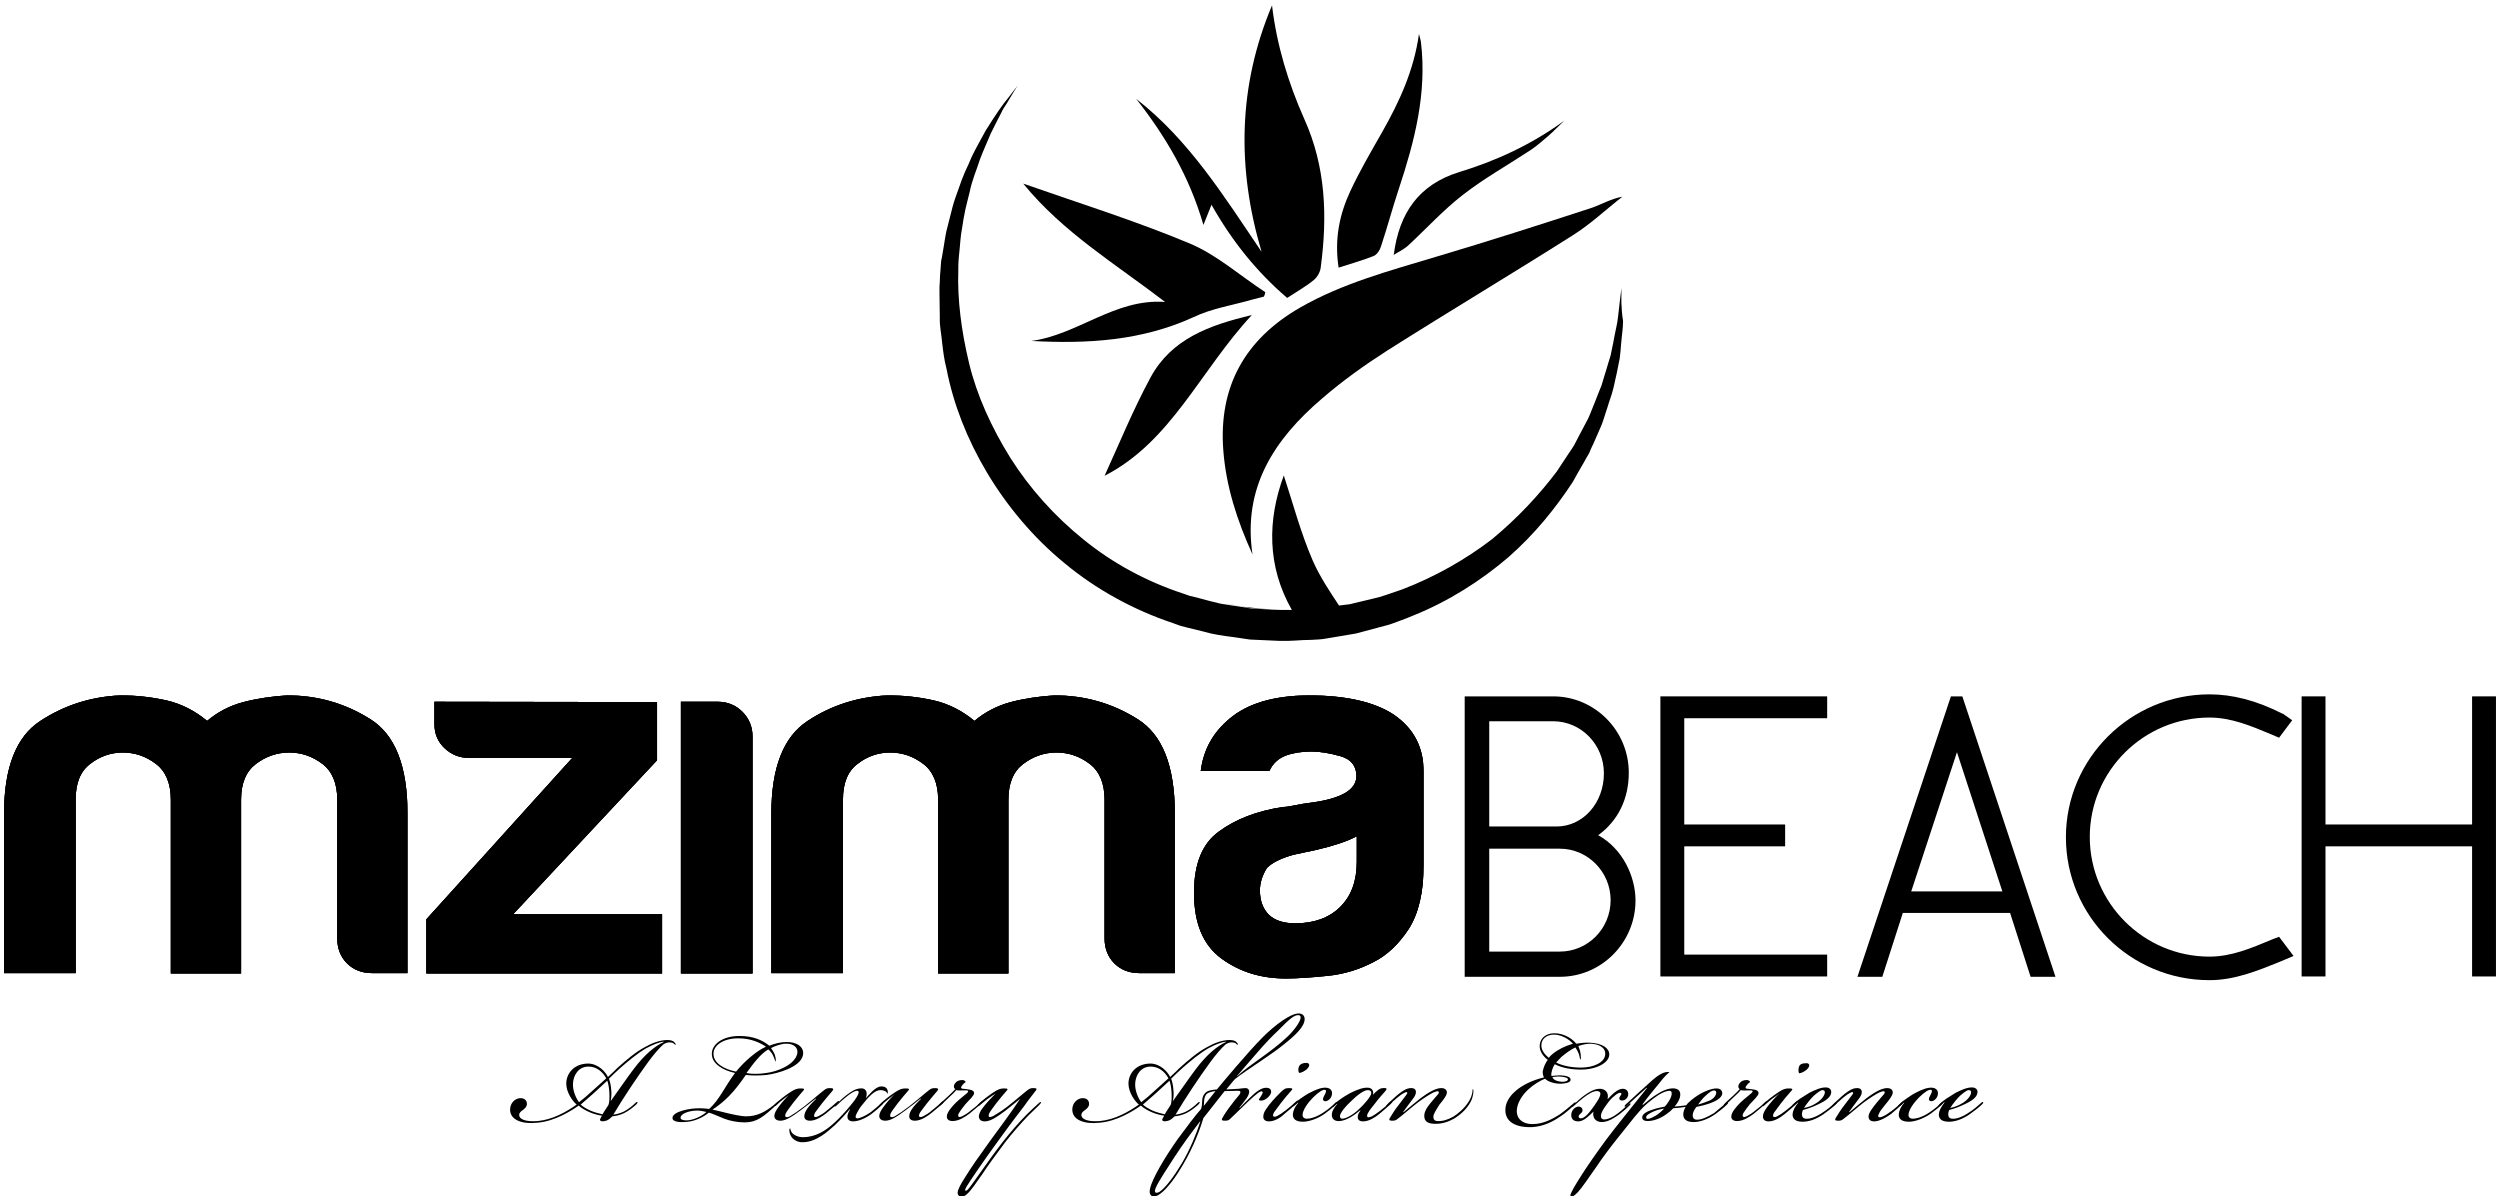 <svg xmlns="http://www.w3.org/2000/svg" xmlns:xlink="http://www.w3.org/1999/xlink" id="Layer_1" x="0px" y="0px" viewBox="0 0 743.5 355.8" style="enable-background:new 0 0 743.5 355.8;" xml:space="preserve"><style type="text/css">	.st0{clip-path:url(#SVGID_4_);}	.st1{clip-path:url(#SVGID_8_);}	.st2{clip-path:url(#SVGID_11_);}	.st3{clip-path:url(#SVGID_13_);}	.st4{clip-path:url(#SVGID_15_);}</style><path d="M391.1,180.9c-0.1,0-0.3,0-0.4,0c0.7,0,1.4-0.1,2-0.2c-0.4,0-0.9,0.1-1.4,0.1C391.3,180.9,391.2,180.9,391.1,180.9z"></path><path d="M391.4,180.9c0.5,0,0.9-0.1,1.4-0.1c0.1,0,0.1,0,0.2,0C392.4,180.8,391.9,180.9,391.4,180.9z"></path><path d="M363.9,179.5h-0.1C363.8,179.5,363.8,179.5,363.9,179.5z"></path><path d="M369.2,180.4l2.8,0.5l4.4,0.2h0.2C374.1,180.9,371.6,180.7,369.2,180.4z"></path><path d="M390.4,181c0.1,0,0.2,0,0.3,0c0.1,0,0.3,0,0.4,0C390.9,181,390.6,181,390.4,181z"></path><path d="M363.9,179.5c1.8,0.3,3.5,0.6,5.3,0.8l-1.3-0.2C366.6,179.9,365.2,179.7,363.9,179.5z"></path><path d="M392.7,180.8c0.5-0.1,1.1-0.1,1.6-0.2c-0.5,0.1-0.9,0.1-1.4,0.1C392.8,180.8,392.8,180.8,392.7,180.8z"></path><path d="M397.8,180.2c-0.9,0.1-1.8,0.3-2.7,0.4C396,180.4,396.9,180.3,397.8,180.2z"></path><path d="M473.4,61.8c-15.3,5-30.6,9.9-46.1,14.5c-13.9,4.2-28,7.9-40.7,15.2c-16.3,9.4-24.2,23.4-22.8,42.3 c0.8,10.8,4.1,21,8.7,31.1c-3-19.9,6.5-34.3,20.7-46.4c6-5.2,12.6-9.9,19.3-14.2c18.3-11.6,36.9-22.7,55.2-34.3 c5.3-3.3,9.9-7.7,14.8-11.5C479.1,59.1,476.3,60.8,473.4,61.8z"></path><path d="M375.2,74.9c-11.1-16.4-21.5-33.2-37.3-45.5c8.7,11.1,15.8,23,20,37.5c1-2.5,1.6-4,2.4-6c6.1,10.8,13.4,19.9,22.5,27.7 c2.9-1.9,5.6-3.4,7.9-5.3c1.1-0.9,2-2.5,2.1-3.9c2-15.1,1.5-29.8-4.9-44c-4.8-10.8-8.2-22-9.6-33.8C368.2,25.6,367.8,50,375.2,74.9z "></path><path d="M372.4,89.1c1.1-0.3,2.3-0.6,3.5-0.9c0.2-0.4,0.3-0.8,0.4-1.3c-7.5-4.9-14.4-11.1-22.5-14.5c-16-6.7-32.7-11.9-49.5-17.8 c11.8,14.5,27.6,24,42.2,35.2c-14.9-1.1-26,9.8-39.8,11.6c16.6,0.9,32.8,0,48.3-7.1C360.4,91.7,366.6,90.8,372.4,89.1z"></path><path d="M411.1,39.2c-3.3,5.8-6.7,11.6-9.5,17.6c-3.2,6.9-4.8,14.2-3.5,22.8c4-1.3,7.3-2.2,10.5-3.5c0.9-0.4,1.8-1.7,2.1-2.8 c1.9-5.7,3.4-11.4,5.3-17.1c4.7-14.2,8.4-28.4,6.6-43.6c-0.1-0.8-0.4-1.6-0.6-2.5C420.5,20.9,416.2,30.2,411.1,39.2z"></path><path d="M391.4,180.9c-0.1,0-0.2,0-0.2,0C391.2,180.9,391.3,180.9,391.4,180.9z"></path><path d="M395.1,180.6c-0.2,0-0.5,0.1-0.7,0.1C394.6,180.6,394.8,180.6,395.1,180.6z"></path><path d="M398.2,180.2L398.2,180.2c-0.1,0-0.2,0-0.3,0C397.9,180.2,398,180.2,398.2,180.2z"></path><path d="M482.2,90c0-2.8,0-4.3,0-4.3s-0.2,1.5-0.5,4.2c-0.2,1.4-0.3,3.1-0.6,5.1c-0.1,1-0.4,2.1-0.6,3.2s-0.5,2.3-0.7,3.6 c-0.3,1.3-0.5,2.6-0.8,3.9c-0.4,1.4-0.9,2.8-1.3,4.3c-0.5,1.5-0.9,3-1.4,4.6c-0.6,1.6-1.3,3.1-1.9,4.8c-0.7,1.6-1.3,3.4-2.1,5.1 c-0.9,1.7-1.8,3.4-2.7,5.1c-0.5,0.9-0.9,1.8-1.4,2.7s-1.1,1.7-1.7,2.6c-1.1,1.7-2.3,3.5-3.5,5.3c-5.2,6.9-11.6,13.8-19.2,20.1 c-7.8,6-16.9,11.2-26.8,15c-1.3,0.4-2.5,0.9-3.8,1.3c-1.3,0.4-2.5,0.9-3.9,1.2c-2.6,0.6-5.3,1.3-7.9,1.9c-1.1,0.1-2.2,0.3-3.2,0.4 c0,0,0,0.1,0.1,0.1l0,0c-0.1,0-0.2,0-0.3,0c-0.9,0.1-1.8,0.3-2.7,0.4c-0.2,0-0.5,0.1-0.7,0.1c-0.5,0.1-1.1,0.1-1.6,0.2 c-0.7,0.1-1.4,0.1-2,0.2c-0.1,0-0.2,0-0.3,0c0.2,0,0.5,0,0.7,0c0.1,0,0.2,0,0.2,0c0.5,0,1-0.1,1.6-0.2c0.1,0,0.2,0,0.2,0 c1.7-0.2,3.3-0.5,4.9-0.7c-2.9-4.4-5.8-8.7-7.9-13.5c-3.6-8.3-5.9-17.1-8.6-25.3c-4.9,13.3-5,27,2.4,40c-0.4,0-0.7,0-1.1,0 c-1.6,0-3.3,0-4.9-0.1l-1.4-0.1h-0.2l-4.4-0.2l-2.8-0.5c-1.8-0.2-3.5-0.5-5.3-0.8H364c-0.8-0.1-1.6-0.3-2.3-0.5 c-0.6-0.1-1.1-0.3-1.7-0.4l-4.1-1.1l-2.1-0.5l-2-0.7c-10.7-3.5-20.9-9-29.5-16c-8.7-7-16.1-15.3-21.8-24.3c-5.6-9-10-18.6-12.3-28.2 s-3.5-18.9-3.2-27.6c0-1.1,0-2.2,0.1-3.3c0.1-1,0.2-2.1,0.3-3.1c0.2-2,0.3-4,0.7-6c0.3-2,0.6-3.9,1-5.7s0.9-3.6,1.3-5.3 c0.7-3.5,2.1-6.6,3-9.5c1.1-2.9,2.3-5.5,3.3-7.9c1.1-2.3,2.2-4.3,3.1-6.1c0.4-0.9,0.9-1.7,1.4-2.4c0.4-0.7,0.9-1.4,1.2-2 c1.5-2.4,2.2-3.6,2.2-3.6s-0.9,1.2-2.6,3.4c-1.8,2.1-4.1,5.5-6.9,10c-1.2,2.3-2.7,4.8-4.1,7.7c-0.6,1.5-1.3,3-2,4.5 c-0.7,1.6-1.3,3.2-1.9,5c-0.6,1.7-1.3,3.5-1.8,5.4s-1,3.9-1.5,5.9c-0.6,2-0.8,4.2-1.2,6.3c-0.2,1-0.3,2-0.5,3c0,0.1,0,0.2-0.1,0.3 c-0.2,1.1-0.2,2.2-0.3,3.3c-0.1,1.1-0.2,2.2-0.2,3.4l-0.1,1.7v0.4v0.3v0.2v0.9c0,2.4,0.1,4.8,0.1,7.3c-0.1,2.5,0.5,5,0.7,7.5 c0.3,2.5,0.6,5.1,1.3,7.7c2,10.4,6.1,20.9,12,30.8c5.9,9.9,13.7,19.3,23.1,27c9.4,7.8,20.5,13.9,32.2,17.8l2.2,0.8l2.3,0.6l4.5,1.1 c3,0.9,6.1,1.3,9.2,1.7l4.7,0.7l4.4,0.2l4.4,0.2h1.1h0.3h0.4h0.1h0.6l2.3-0.1c1.5-0.1,3-0.2,4.6-0.2c1.5-0.1,3-0.1,4.5-0.4 c3-0.5,5.9-1,8.9-1.5c2.9-0.8,5.7-1.5,8.6-2.3c1.4-0.3,2.8-0.9,4.2-1.4c1.4-0.5,2.7-1,4.1-1.6c10.7-4.3,20.2-10.4,28.3-17.3 c8-7,14.2-14.8,19.2-22.4c1.1-2,2.2-3.9,3.3-5.8c0.5-1,1.1-1.9,1.6-2.8c0.4-1,0.8-1.9,1.3-2.9c0.8-1.9,1.6-3.7,2.4-5.5 c0.7-1.8,1.2-3.7,1.8-5.4c0.5-1.8,1.2-3.4,1.6-5.1c0.1-0.4,0.2-0.8,0.3-1.2c0.3-1.2,0.5-2.5,0.8-3.6c0.3-1.6,0.6-3,0.9-4.5 c0.2-1.5,0.3-2.8,0.4-4.1c0.2-2.6,0.6-4.9,0.6-7C482.3,93.1,482.3,91.4,482.2,90z"></path><path d="M393.2,180.7c-0.1,0-0.2,0-0.2,0c0.5,0,0.9-0.1,1.4-0.1c0.2,0,0.5-0.1,0.7-0.1c0.9-0.1,1.8-0.2,2.7-0.4c0.1,0,0.2,0,0.3,0 c0,0,0-0.1-0.1-0.1C396.5,180.3,394.8,180.5,393.2,180.7z"></path><path d="M372.3,93.7c-12.7,3-23.9,7.1-30.1,18.5c-5.2,9.6-9.4,19.9-13.7,29.3C348.4,131.3,357,110.1,372.3,93.7z"></path><path d="M414.5,75.8c1.4-0.9,3-1.6,4.3-2.8c5.4-5,10.4-10.5,16.2-15c6.4-5,13.6-9,20.4-13.5c1.8-1.2,3.4-2.7,5.1-4.1 c1.6-1.4,3.1-3,4.7-4.5c-9.6,7-20.1,11.9-31.3,15.3C422,54.9,416.1,63.3,414.5,75.8z"></path><g>	<g>		<path id="SVGID_1_" d="M72.4,208.8c-4.2,1.1-7.7,3-10.8,5.6c-3.6-3-7.7-5.1-12.1-6.1c-4.5-1-9-1.5-13.7-1.5   c-8.7,0.4-16.6,2.9-23.8,7.6C4.8,219.1,1.2,228.3,1.2,242v47.4h21.3v-51.6c0-4.9,1.4-8.4,4.3-10.6c2.8-2.2,6.1-3.4,9.7-3.4   c3.6,0,6.9,1.1,9.9,3.4c2.9,2.2,4.4,5.8,4.4,10.6v4.3v47.4h20.9v-47.4v-4.3c0-4.9,1.5-8.4,4.4-10.6c2.9-2.2,6.2-3.4,9.9-3.4   c3.6,0,6.9,1.1,9.9,3.4c2.9,2.2,4.4,5.8,4.4,10.6v41.3c0,3,1,5.5,2.9,7.4s4.4,2.9,7.4,2.9h10.6V242c0-14.2-3.7-23.6-11.2-28.2   c-7.5-4.7-15.7-7-24.6-7C80.9,207.1,76.6,207.7,72.4,208.8"></path>	</g>	<g>		<defs>			<path id="SVGID_2_" d="M72.4,208.8c-4.2,1.1-7.7,3-10.8,5.6c-3.6-3-7.7-5.1-12.1-6.1c-4.5-1-9-1.5-13.7-1.5    c-8.7,0.4-16.6,2.9-23.8,7.6C4.8,219.1,1.2,228.3,1.2,242v47.4h21.3v-51.6c0-4.9,1.4-8.4,4.3-10.6c2.8-2.2,6.1-3.4,9.7-3.4    c3.6,0,6.9,1.1,9.9,3.4c2.9,2.2,4.4,5.8,4.4,10.6v4.3v47.4h20.9v-47.4v-4.3c0-4.9,1.5-8.4,4.4-10.6c2.9-2.2,6.2-3.4,9.9-3.4    c3.6,0,6.9,1.1,9.9,3.4c2.9,2.2,4.4,5.8,4.4,10.6v41.3c0,3,1,5.5,2.9,7.4s4.4,2.9,7.4,2.9h10.6V242c0-14.2-3.7-23.6-11.2-28.2    c-7.5-4.7-15.7-7-24.6-7C80.9,207.1,76.6,207.7,72.4,208.8"></path>		</defs>		<use xlink:href="#SVGID_2_" style="overflow:visible;"></use>		<clipPath id="SVGID_4_">			<use xlink:href="#SVGID_2_" style="overflow:visible;"></use>		</clipPath>		<rect x="1.2" y="206.9" class="st0" width="119.9" height="82.6"></rect>	</g></g><g>	<g>		<path id="SVGID_3_" d="M129.2,208.7v6.7c0,2.8,1,5.2,3,7.1c2,1.9,4.4,2.9,7.3,2.9h30.7l-43.4,48v16.1h70.1v-17.6h-44.3l42.8-45.8   v-17.3L129.2,208.7L129.2,208.7z"></path>	</g>	<g>		<defs>			<path id="SVGID_6_" d="M129.2,208.7v6.7c0,2.8,1,5.2,3,7.1c2,1.9,4.4,2.9,7.3,2.9h30.7l-43.4,48v16.1h70.1v-17.6h-44.3l42.8-45.8    v-17.3L129.2,208.7L129.2,208.7z"></path>		</defs>		<use xlink:href="#SVGID_6_" style="overflow:visible;"></use>		<clipPath id="SVGID_8_">			<use xlink:href="#SVGID_6_" style="overflow:visible;"></use>		</clipPath>		<rect x="126.8" y="208.7" class="st1" width="70.1" height="80.8"></rect>	</g></g><g>	<g>		<path id="SVGID_5_" d="M202.5,208.7v80.8h21.3V219c0-2.8-1-5.3-3-7.3s-4.5-3-7.3-3H202.5z"></path>	</g>	<g>		<defs>			<path id="SVGID_10_" d="M202.5,208.7v80.8h21.3V219c0-2.8-1-5.3-3-7.3s-4.5-3-7.3-3H202.5z"></path>		</defs>		<use xlink:href="#SVGID_10_" style="overflow:visible;"></use>		<clipPath id="SVGID_11_">			<use xlink:href="#SVGID_10_" style="overflow:visible;"></use>		</clipPath>		<rect x="202.5" y="208.7" class="st2" width="21.3" height="80.8"></rect>	</g></g><g>	<g>		<path id="SVGID_7_" d="M300.6,208.8c-4.1,1.1-7.7,3-10.8,5.6c-3.6-3-7.7-5.1-12.1-6.1s-9-1.5-13.7-1.5c-8.7,0.4-16.7,2.9-23.8,7.6   c-7.2,4.7-10.8,13.9-10.8,27.6v47.4h21.3v-51.6c0-4.9,1.4-8.4,4.3-10.6c2.8-2.2,6.1-3.4,9.7-3.4s6.9,1.1,9.9,3.4   c2.9,2.2,4.4,5.8,4.4,10.6v4.3v47.4h20.9v-47.4v-4.3c0-4.9,1.5-8.4,4.4-10.6c2.9-2.2,6.2-3.4,9.9-3.4c3.6,0,6.9,1.1,9.9,3.4   c2.9,2.2,4.4,5.8,4.4,10.6v41.3c0,3,1,5.5,2.9,7.4s4.4,2.9,7.4,2.9h10.6V242c0-14.2-3.7-23.6-11.2-28.2c-7.5-4.7-15.7-7-24.6-7   C309.1,207.1,304.8,207.7,300.6,208.8"></path>	</g>	<g>		<defs>			<path id="SVGID_12_" d="M300.6,208.8c-4.1,1.1-7.7,3-10.8,5.6c-3.6-3-7.7-5.1-12.1-6.1s-9-1.5-13.7-1.5    c-8.7,0.4-16.7,2.9-23.8,7.6c-7.2,4.7-10.8,13.9-10.8,27.6v47.4h21.3v-51.6c0-4.9,1.4-8.4,4.3-10.6c2.8-2.2,6.1-3.4,9.7-3.4    s6.9,1.1,9.9,3.4c2.9,2.2,4.4,5.8,4.4,10.6v4.3v47.4h20.9v-47.4v-4.3c0-4.9,1.5-8.4,4.4-10.6c2.9-2.2,6.2-3.4,9.9-3.4    c3.6,0,6.9,1.1,9.9,3.4c2.9,2.2,4.4,5.8,4.4,10.6v41.3c0,3,1,5.5,2.9,7.4s4.4,2.9,7.4,2.9h10.6V242c0-14.2-3.7-23.6-11.2-28.2    c-7.5-4.7-15.7-7-24.6-7C309.1,207.1,304.8,207.7,300.6,208.8"></path>		</defs>		<use xlink:href="#SVGID_12_" style="overflow:visible;"></use>		<clipPath id="SVGID_13_">			<use xlink:href="#SVGID_12_" style="overflow:visible;"></use>		</clipPath>		<rect x="229.4" y="206.9" class="st3" width="119.9" height="82.6"></rect>	</g></g><g>	<g>		<path id="SVGID_9_" d="M377.4,272.1c-1.8-1.8-2.7-4.2-2.7-7.3c0-2.2,0.7-4.5,2.1-6.7c1.6-1.6,4.3-2.9,7.9-3.9l7-1.5   c5.1-1.2,9-2.5,11.8-4v7.6c0,5.7-1.6,10.1-4.9,13.4c-3.2,3.2-7.7,4.9-13.4,4.9C381.9,274.6,379.2,273.8,377.4,272.1 M365.6,213.8   c-4.9,4.1-7.7,9.2-8.5,15.5h20.4c1-2.2,2.6-3.7,4.9-4.6c2.2-0.8,4.8-1.2,7.6-1.2c2.6,0,5.5,0.5,8.7,1.4c3.1,0.9,4.7,2.9,4.7,5.9   c0,4.1-4.5,6.7-13.4,7.9c-1.8,0.2-3.4,0.5-4.9,0.8c-1.4,0.3-2.6,0.5-3.6,0.5c-7.7,1.2-14,3.6-19,7.3c-5,3.6-7.4,9.7-7.4,18.2   c0,9.1,2.7,15.6,8.2,19.6s11.8,5.9,19.1,5.9c3.6,0,7.8-0.3,12.6-0.8c4.8-0.5,9.3-1.9,13.5-4.1c4-2,7.5-5.3,10.5-9.9   c2.9-4.6,4.4-10.9,4.4-19v-27.6c0-7.3-2.9-12.9-8.8-17c-5.7-3.8-14.2-5.8-25.5-5.8C378.8,206.9,371,209.2,365.6,213.8"></path>	</g>	<g>		<defs>			<path id="SVGID_14_" d="M377.4,272.1c-1.8-1.8-2.7-4.2-2.7-7.3c0-2.2,0.7-4.5,2.1-6.7c1.6-1.6,4.3-2.9,7.9-3.9l7-1.5    c5.1-1.2,9-2.5,11.8-4v7.6c0,5.7-1.6,10.1-4.9,13.4c-3.2,3.2-7.7,4.9-13.4,4.9C381.9,274.6,379.2,273.8,377.4,272.1 M365.6,213.8    c-4.9,4.1-7.7,9.2-8.5,15.5h20.4c1-2.2,2.6-3.7,4.9-4.6c2.2-0.8,4.8-1.2,7.6-1.2c2.6,0,5.5,0.5,8.7,1.4c3.1,0.9,4.7,2.9,4.7,5.9    c0,4.1-4.5,6.7-13.4,7.9c-1.8,0.2-3.4,0.5-4.9,0.8c-1.4,0.3-2.6,0.5-3.6,0.5c-7.7,1.2-14,3.6-19,7.3c-5,3.6-7.4,9.7-7.4,18.2    c0,9.1,2.7,15.6,8.2,19.6s11.8,5.9,19.1,5.9c3.6,0,7.8-0.3,12.6-0.8c4.8-0.5,9.3-1.9,13.5-4.1c4-2,7.5-5.3,10.5-9.9    c2.9-4.6,4.4-10.9,4.4-19v-27.6c0-7.3-2.9-12.9-8.8-17c-5.7-3.8-14.2-5.8-25.5-5.8C378.8,206.9,371,209.2,365.6,213.8"></path>		</defs>		<use xlink:href="#SVGID_14_" style="overflow:visible;"></use>		<clipPath id="SVGID_15_">			<use xlink:href="#SVGID_14_" style="overflow:visible;"></use>		</clipPath>		<rect x="354.9" y="206.9" class="st4" width="68.3" height="84.1"></rect>	</g></g><g>	<path d="M475.3,248.4c5.9-4.3,9.1-10.8,9.1-18.6c0-12.5-10.1-22.7-22.5-22.7h-26.3v83.4h28.3c12.4,0,22.5-10.2,22.5-22.7  C486.4,260.7,482.6,252.4,475.3,248.4z M463.9,283h-21v-30.6h21c8.3,0,15.1,6.9,15.1,15.3C479,276.2,472.2,283,463.9,283z   M462.9,245.8h-20v-31.3h19c8.3,0,15.1,6.9,15.1,15.5C477,238.8,470.8,245.8,462.9,245.8z"></path>	<polygon points="493.8,290.4 543.4,290.4 543.4,283.9 500.9,283.9 500.9,251.7 530.9,251.7 530.9,245.2 500.9,245.2 500.9,213.6   543.4,213.6 543.4,207.1 493.8,207.1  "></polygon>	<path d="M580.2,207.1l-27.8,83.4h7.4l6.1-19h31.9l6.1,19h7.4l-27.7-83.4H580.2z M568.4,265.1l13.6-41.4l13.5,41.4H568.4z"></path>	<path d="M675.7,279.4c-6.2,2.6-12.1,5.1-18.6,5.1c-19.6,0-35.6-16-35.6-35.6s16-35.5,35.6-35.5c6.5,0,12.4,2.5,18.6,5.1l2.1,0.9  l3.9-5.2l-2.7-1.9l-0.3-0.1c-7.7-3.9-14.8-5.7-21.6-5.7c-23.5,0-42.7,19.1-42.7,42.5s19.1,42.5,42.7,42.5c7.5,0,14.3-2.8,21-5.5  l4-1.7l-4.3-5.7L675.7,279.4z"></path>	<polygon points="735.2,207.1 735.2,245.2 691.6,245.2 691.6,207.1 684.5,207.1 684.5,290.4 691.6,290.4 691.6,251.7 735.2,251.7   735.2,290.4 742.3,290.4 742.3,207.1  "></polygon></g><g>	<path d="M151.7,330c0-2,1.5-3.3,2.9-3.4c1.3-0.1,2.1,0.6,2.1,1.7c0,0.8-0.5,1.3-1.3,1.9c-0.6,0.4-1,0.8-1,1.4  c0,1.2,1.8,2.1,5.5,1.8c4.4-0.4,8.5-2.7,11.6-4.9c-1.1-0.9-3.1-3.5-3.1-6.3c0.1-3.3,2.6-5.9,6.6-5.9c3,0.1,5.1,2.5,5.8,4  c0.7-0.7,2-1.8,2.6-2.5c3-2.7,5.6-4.9,8.4-6.4c2.1-1.2,4.5-2.1,6.7-2.1c1.1,0,1.7,0.3,2,0.6c0.3,0.3,0.6,0.7,0.4,0.8  c-0.1,0.1-0.2-0.1-0.6-0.4c-0.2-0.2-0.8-0.3-1.2-0.3c-0.6,0-1.2,0.2-1.8,0.6c-1.2,1-3.2,3.4-4.5,5.2c-3.5,4.8-7.3,10.5-10.4,15.7  c0.9-0.1,2-0.4,3.1-0.9c1.2-0.6,2.6-1.7,3.5-2.6c0.3-0.3,0.4-0.3,0.6-0.2c0.1,0.1-0.1,0.3-0.4,0.7c-0.8,0.7-2.1,1.8-3.5,2.5  c-1.2,0.6-2.5,0.9-3.6,1c-0.8,0.8-1.3,1.2-2.2,1.4c-1.6,0.3-1.6-0.4-1.3-0.8c0.2-0.3,0.3-0.6,0.4-0.8c-1-0.1-2.7-0.6-3.6-1  c-1.2-0.5-2.6-1.3-3.3-2c-2.1,1.5-7.1,4.7-12.3,5.1C155.3,334.4,151.7,333.1,151.7,330L151.7,330z M175,317.2  c-2.9,0-4.5,2.5-4.6,5.1c-0.1,2.3,1.1,4.6,1.8,5.5c1.2-0.9,2.6-2.1,4.1-3.5c1.3-1.2,2.7-2.4,4-3.6  C179.2,318.7,177.4,317.2,175,317.2L175,317.2z M175.6,330.3c0.9,0.4,2.6,0.9,3.6,1.1c0.4-0.8,1.5-2.3,1.7-2.7  c0.4-0.8,0.4-2.6,0.3-4.1c-0.1-1.3-0.3-2.4-0.6-3.2c-1.3,1.2-2.7,2.5-3.9,3.6c-1.5,1.3-2.8,2.5-4,3.5  C173.3,329.1,174.5,329.8,175.6,330.3z M188.4,318c3.4-4.5,6.4-6.9,9-8.1v-0.1c-1.3,0.1-3.3,0.9-5.3,2c-2.6,1.5-5.3,3.8-7.5,5.7  c-1.3,1.2-2.4,2.2-3.5,3.3c0.3,0.8,0.6,1.9,0.7,3.6c0.1,1,0,2.1-0.2,3.1C183,325.6,186.5,320.5,188.4,318z"></path>	<path d="M219.9,308.1c4.1,0,6.8,1.2,8.9,2.9c1.4-0.6,3.4-1.1,5-1.1c3-0.1,5.5,1.4,5,3.9c-0.7,3.6-7.6,5.5-10.9,5.9  c-1.9,0.2-4.4,0.2-6.1,0c-3.7,5.4-6.3,7.9-9.9,10.3c0.7,0.1,2.5,0.6,4.2,1c2,0.5,4.6,1,5.7,1c3.2,0,5.7-1.1,9.1-4  c0.3-0.2,0.6-0.6,0.7-0.4c0.2,0.2-0.2,0.5-0.5,0.8c-4.1,3.8-6,5.4-9.7,5.4c-2.1,0-4.5-0.5-6-1.1c-1.8-0.7-3.9-1.7-4.6-1.8  c-1.3,1.1-4.1,2.8-7.5,2.8c-2.2,0.1-3.4-0.4-3.3-1.3c0.1-1.8,5.1-2.9,8.3-2.8c0.8,0,2,0.1,2.6,0.2c3.1-2.8,4.5-6.4,7.7-10.7  c-3.7-0.8-6.9-2.8-6.9-5.6C211.6,310.8,214.6,308.1,219.9,308.1z M206.9,330.3c-2.3,0.1-4.4,1-4.5,2c-0.1,0.7,0.8,0.9,1.8,0.9  c1.7,0,4.4-1.1,5.9-2.5C209.2,330.5,208.1,330.2,206.9,330.3z M218.9,318.7c2.6-3.2,6.3-6.3,8.9-7.4c-1.6-1.1-4.3-2.5-8.2-2.5  c-4.7,0-7.4,2.2-7.4,4.5C212.1,316.1,215.3,318,218.9,318.7z M227.9,319.1c3.3-0.4,8.4-2.4,9.2-5.7c0.4-1.8-1.1-3.1-3.4-3  c-1.3,0-3.3,0.7-4.4,1.3c0.4,0.5,0.8,1.2,1.1,1.9c0.5,1.5,0.3,2.1,0.2,2.1s-0.1-0.6-0.8-2c-0.3-0.6-0.9-1.3-1.3-1.6  c-2.2,1.2-4.4,4.1-6.5,7C223.7,319.5,225.9,319.4,227.9,319.1z"></path>	<path d="M233.1,326.8c-0.8,0.7-1.5,1.2-2,1.7c-0.4,0.4-0.7,0.6-0.8,0.4c-0.1-0.1,0-0.3,0.6-0.9s2.6-2.2,4-3.1  c1.5-1,2.2-1.2,3.2-1.2c1.2,0,1.3,0.2,0.6,0.9c-0.7,0.8-1.8,2.1-2.9,3.5c-0.9,1.2-1.8,2.4-2.1,3c-0.2,0.4-0.2,0.8-0.1,1  c0.2,0.2,0.7,0.2,1.3-0.1c1.2-0.7,2.5-1.6,4.2-2.9c2.7-2.1,4.2-3.5,6-4.9c0.4-0.3,0.8-0.6,1.6-0.6c0.9,0,1.5,0.1,0.8,0.9  c-1,1.2-1.8,2.1-3,3.6c-0.9,1.2-1.7,2.2-2.1,2.8c-0.3,0.6-0.4,1.1-0.2,1.2c0.3,0.2,0.7,0.1,1.3-0.2c0.6-0.3,1.6-0.9,2.5-1.7  c1.1-0.9,2.1-1.7,2.7-2.3c0.3-0.3,0.7-0.6,0.8-0.4c0.2,0.1-0.3,0.6-0.4,0.7c-0.7,0.7-2.1,1.8-3.4,2.9c-1,0.8-3,2.2-4.8,2.2  c-1.1,0-1.7-0.5-1.7-1.3s0.4-1.6,0.9-2.3c0.6-0.9,1.7-2,2.6-2.9l-0.1-0.1c-1.1,0.9-3,2.4-4.5,3.5c-2.3,1.7-4.3,3.1-6,3.1  c-1.2,0-1.9-0.6-1.8-1.6c0.1-0.8,0.6-1.6,1.1-2.3c1.1-1.5,2.2-2.8,4-4.5C235.1,325.3,234,326.2,233.1,326.8z"></path>	<path d="M257.5,326.6L257.5,326.6c0.8-0.8,2.8-3.5,4.6-3.5c0.9,0,2.2,0.3,1.9,2.3c-0.3-0.9-1.3-1.2-2.1-1.2c-1.5,0-2.8,1.3-4.1,2.7  c-0.3,0.4-0.9,1.1-1.3,1.6c-0.7,0.8-1.3,1.8-1.6,2.4c-0.6,1.1-0.6,1.7,0.1,1.7c0.7,0,2.5-0.8,3.9-1.8c1.2-0.9,2.4-2,3.1-2.6  c0.3-0.3,0.4-0.3,0.6-0.2c0.1,0.1,0,0.3-0.3,0.6c-0.7,0.7-1.8,1.7-3,2.6c-0.9,0.7-3.4,2.3-5.6,2.3c-1.7,0-2.3-1.3-0.9-3.5l-0.1-0.1  c-1.1,1.3-2.5,2.9-4.4,4.7c-2,1.8-5.5,5.1-9.6,5.1h-0.1c-1.6,0-3.2-0.9-3.7-2.6c-0.2-0.7-0.2-1.4,0-1.5s0.1,0.4,0.5,1.1  c0.6,0.9,2,1.5,3.4,1.5c3.8,0,6.8-2,9-4c2.1-1.8,4.1-4.2,5.1-5.4c1.1-1.3,1.8-2.3,2.2-3.1c0.3-0.6,0.5-1.3-0.2-1.3  s-1.9,0.7-3.2,1.8c-0.9,0.7-1.9,1.6-2.6,2.3c-0.4,0.4-0.8,0.7-0.9,0.6c-0.1-0.1,0.2-0.5,0.7-0.9c0.9-0.8,2.2-2.1,3.1-2.7  c0.9-0.7,2.5-1.8,3.9-1.8C257.1,323.5,258.3,324.4,257.5,326.6z"></path>	<path d="M264.3,326.8c-0.8,0.7-1.5,1.2-2,1.7c-0.4,0.4-0.7,0.6-0.8,0.4c-0.1-0.1,0-0.3,0.6-0.9s2.6-2.2,4-3.1  c1.5-1,2.2-1.2,3.2-1.2c1.2,0,1.3,0.2,0.6,0.9c-0.7,0.8-1.8,2.1-2.9,3.5c-0.9,1.2-1.8,2.4-2.1,3c-0.2,0.4-0.2,0.8-0.1,1  c0.2,0.2,0.7,0.2,1.3-0.1c1.2-0.7,2.5-1.6,4.2-2.9c2.7-2.1,4.2-3.5,6-4.9c0.4-0.3,0.8-0.6,1.6-0.6c0.9,0,1.5,0.1,0.8,0.9  c-1,1.2-1.8,2.1-3,3.6c-0.9,1.2-1.7,2.2-2.1,2.8c-0.3,0.6-0.4,1.1-0.2,1.2c0.3,0.2,0.7,0.1,1.3-0.2c0.6-0.3,1.6-0.9,2.5-1.7  c1.1-0.9,2.1-1.7,2.7-2.3c0.3-0.3,0.7-0.6,0.8-0.4c0.2,0.1-0.3,0.6-0.4,0.7c-0.7,0.7-2.1,1.8-3.4,2.9c-1,0.8-3,2.2-4.8,2.2  c-1.1,0-1.7-0.5-1.7-1.3s0.4-1.6,0.9-2.3c0.6-0.9,1.7-2,2.6-2.9l-0.1-0.1c-1.1,0.9-3,2.4-4.5,3.5c-2.3,1.7-4.3,3.1-6,3.1  c-1.2,0-1.9-0.6-1.8-1.6c0.1-0.8,0.6-1.6,1.1-2.3c1.1-1.5,2.2-2.8,4-4.5C266.3,325.3,265.1,326.2,264.3,326.8z"></path>	<path d="M289.7,325.1c0,0.7-1.3,1.9-2.6,3.3c-0.9,1.1-1.6,2.1-1.9,2.6s-0.3,0.9-0.1,1.1c0.2,0.2,0.6,0.1,1.2-0.2  c0.6-0.3,1.6-0.9,2.5-1.7c1.2-0.9,1.9-1.5,2.6-2.2c0.4-0.4,0.7-0.6,0.8-0.4c0.2,0.2-0.2,0.5-0.7,0.9c-0.7,0.6-1.8,1.6-3.2,2.7  c-1.2,0.9-3.1,2.2-5,2.2c-1.2,0-1.8-0.6-1.7-1.5c0.1-1.2,1.5-2.8,2.7-4c1.3-1.3,3.5-2.8,3.6-3.2c0.2-0.6-0.8-0.4-2.2-0.4  c-0.6,0-1,0-1.3-0.1c-0.4,0.5-1.2,1.3-2.1,2.1c-0.9,0.9-1.6,1.5-2.2,2.1c-0.5,0.4-0.7,0.6-0.8,0.4c-0.1-0.1,0.1-0.4,0.6-0.9  c0.7-0.6,1.2-1.1,2.2-2c0.8-0.7,1.5-1.5,2-2c-0.5-0.3-0.6-1.1,0-1.8c0.4-0.6,1.2-0.9,2.1-0.9c0.4,0,0.9,0.2,1,0.6  c-0.4,0.3-0.6,0.4-0.9,0.8c-0.7,0.8-0.6,1.2,0.2,1.2C288,324,289.7,324,289.7,325.1L289.7,325.1z"></path>	<path d="M303.4,326.8c-1.1,0.9-3.1,2.5-4.5,3.6c-2.3,1.7-4.3,3.1-6,3.1c-1.2,0-1.8-0.6-1.8-1.6c0.1-0.6,0.4-1.4,1-2.2  c1.2-1.6,2.6-3.1,4-4.5c-0.4,0.2-1.6,1.1-2.5,1.7c-0.8,0.7-1.4,1.1-2,1.6c-0.4,0.4-0.7,0.6-0.8,0.4c-0.1-0.1,0-0.3,0.6-0.9  s2.6-2.2,4-3.1c1.5-1,2.2-1.2,3.2-1.2c1.2,0,1.3,0.2,0.6,0.9c-0.7,0.8-1.8,2.1-2.9,3.5c-0.9,1.2-1.8,2.4-2.1,3  c-0.2,0.4-0.2,0.8-0.1,1c0.2,0.2,0.7,0.1,1.3-0.2c1.2-0.7,2.5-1.5,4.2-2.8c2.7-2.1,4.2-3.5,6-4.9c0.4-0.3,0.8-0.6,1.6-0.6  c0.9,0,1.4,0.1,0.8,0.8c-0.9,1.2-2.2,2.8-3.3,4.4c-0.9,1.2-3.2,4.1-7.4,9.9c-4.9,6.7-9.1,12.9-9.9,14.3c-0.4,0.7-0.4,1-0.3,1.1  c0.2,0.1,0.4,0,0.8-0.4c0.6-0.6,2.5-3.4,4.1-5.6c1.3-1.8,3.4-4.9,6.3-8.6c2.3-2.9,4.7-5.7,7.1-8.1c0.8-0.8,2.7-2.6,3.4-3.2  c0.2-0.2,0.6-0.6,0.8-0.4c0.1,0.2-0.2,0.4-0.6,0.9c-0.7,0.7-1.9,1.8-3.2,3.1c-2.1,2.2-4.8,5.2-7,8.1c-2.6,3.5-4.9,6.6-6.6,9.2  c-1.8,2.5-3.3,4.9-4.7,6.1c-0.5,0.4-1.1,0.8-1.6,0.7c-0.6-0.1-1.1-0.4-1.1-1.2c0-0.9,1-2.7,2.3-4.7c2-3.2,3.6-5.5,7.5-10.9  C297.5,335.2,300.2,331.5,303.4,326.8L303.4,326.8z"></path>	<path d="M318.9,330c0-2,1.5-3.3,2.9-3.4c1.3-0.1,2.1,0.6,2.1,1.7c0,0.8-0.5,1.3-1.3,1.9c-0.6,0.4-1,0.8-1,1.4  c0,1.2,1.8,2.1,5.5,1.8c4.4-0.4,8.5-2.7,11.6-4.9c-1.1-0.9-3.1-3.5-3.1-6.3c0.1-3.3,2.6-5.9,6.6-5.9c3,0.1,5.1,2.5,5.8,4  c0.7-0.7,2-1.8,2.6-2.5c3-2.7,5.6-4.9,8.4-6.4c2.1-1.2,4.5-2.1,6.7-2.1c1.1,0,1.7,0.3,2,0.6c0.3,0.3,0.6,0.7,0.4,0.8  c-0.1,0.1-0.2-0.1-0.6-0.4c-0.2-0.2-0.8-0.3-1.2-0.3c-0.6,0-1.2,0.2-1.8,0.6c-1.2,1-3.2,3.4-4.5,5.2c-3.5,4.8-7.3,10.5-10.4,15.7  c0.9-0.1,2-0.4,3.1-0.9c1.2-0.6,2.6-1.7,3.5-2.6c0.3-0.3,0.4-0.3,0.6-0.2c0.1,0.1-0.1,0.3-0.4,0.7c-0.8,0.7-2.1,1.8-3.5,2.5  c-1.2,0.6-2.5,0.9-3.6,1c-0.8,0.8-1.3,1.2-2.2,1.4c-1.6,0.3-1.6-0.4-1.3-0.8c0.2-0.3,0.3-0.6,0.4-0.8c-1-0.1-2.7-0.6-3.6-1  c-1.2-0.5-2.6-1.3-3.3-2c-2.1,1.5-7.1,4.7-12.3,5.1C322.5,334.4,318.9,333.1,318.9,330L318.9,330z M342.2,317.2  c-2.9,0-4.5,2.5-4.6,5.1c-0.1,2.3,1.1,4.6,1.8,5.5c1.2-0.9,2.6-2.1,4.1-3.5c1.3-1.2,2.7-2.4,4-3.6  C346.4,318.7,344.6,317.2,342.2,317.2L342.2,317.2z M342.8,330.3c0.9,0.4,2.6,0.9,3.6,1.1c0.4-0.8,1.5-2.3,1.7-2.7  c0.4-0.8,0.4-2.6,0.3-4.1c-0.1-1.3-0.3-2.4-0.6-3.2c-1.3,1.2-2.7,2.5-3.9,3.6c-1.5,1.3-2.8,2.5-4,3.5  C340.5,329.1,341.7,329.8,342.8,330.3z M355.6,318c3.4-4.5,6.4-6.9,9-8.1v-0.1c-1.3,0.1-3.3,0.9-5.3,2c-2.6,1.5-5.3,3.8-7.5,5.7  c-1.3,1.2-2.4,2.2-3.5,3.3c0.3,0.8,0.6,1.9,0.7,3.6c0.1,1,0,2.1-0.2,3.1C350.2,325.6,353.7,320.5,355.6,318z"></path>	<path d="M342,353.6c0.6-3,4.4-9.4,8.3-14.9c2.3-3.1,5.1-6.9,6.9-8.9c0.6-1.7-0.1-3.2,1.1-4.6c0.7-0.9,2.2-1.1,3.6-1.2  c1.3-1.6,9.4-11.3,13.6-15.5c3.7-3.7,8.3-7.1,10.7-7.1c1.3,0,1.8,0.8,1.8,1.7c0,2.2-2.8,4.8-5.8,7.2c-4.2,3.5-10.9,7.5-14.9,10.6  c0,0-0.7,0.7-2.6,3.1c1.3-0.1,2.6-0.1,3.7-0.2c1-0.1,1.4-0.2,2-0.2c0.9,0,1.2,0.7,1.1,1.3c-0.1,0.7-0.6,1.6-1.2,2.3  c-0.8,1.1-1.2,1.6-1.7,2.2l0.1,0.1c0.9-0.9,2.1-2.2,3.2-3.2c1.3-1.3,3.1-2.8,4.6-2.8c1.2,0,1.7,0.6,1.5,1.5  c-0.3,1.2-2.3,2.8-3.5,2.2c-0.4-0.2,0.5-0.9,0.9-1.9c0.2-0.4,0.2-0.6-0.1-0.7c-0.2-0.1-0.5,0-1.1,0.4c-0.7,0.5-1.8,1.5-3,2.6  c-1.6,1.5-3.2,3.1-5.4,5.2c-0.4,0.4-0.8,0.5-1.5,0.5c-0.8,0-1.2-0.1-0.7-0.9c0.6-1.1,1.4-2.3,2.5-3.7c0.8-1.1,1.3-1.7,2.3-2.9  c0.3-0.3,0.5-0.7,0.5-1c0-0.4-0.4-0.4-0.9-0.4c-1.1,0-2.7,0.1-3.8,0.1l-6.3,8c-0.9,3-2.8,8.4-6.2,14.1c-1.8,3.1-4.4,6.8-6.6,8.4  c-0.9,0.7-1.6,0.9-2.3,0.8C342.2,355.6,341.7,355,342,353.6z M345.3,354.1c1.5-1.2,3.7-4,6.1-8c2.5-4.2,4.4-8.9,5.6-12.6h-0.1  c-3.5,4.6-4.9,6.5-7.8,10.9c-1.9,3-4.5,6.8-5.4,8.9c-0.3,0.7-0.3,1.2,0,1.4C344.3,354.8,344.7,354.6,345.3,354.1z M358,328.9  l3.5-4.4c-1.1,0.1-2.2,0.4-2.7,0.9C357.9,326.5,358.2,327.7,358,328.9L358,328.9z M382.9,308.3c2-1.9,3.7-4.3,3.9-5.5  c0.1-0.6-0.2-0.9-0.7-0.9c-1.2,0-2.5,1-6,4.6c-1.3,1.2-3.7,3.6-6.6,7c-1.7,2-3.6,4.1-5.6,6.5v0.1  C372,316.3,377.6,313.3,382.9,308.3z"></path>	<path d="M377.4,333.5L377.4,333.5c-1.2,0-1.7-0.6-1.7-1.4c0-0.7,0.3-1.5,0.8-2.2c1.1-1.7,2.7-3.4,4.2-4.9c1.1-1.1,1.5-1.4,2.6-1.4  c1.2,0,1.3,0.2,0.6,0.9c-1,1.1-1.9,2.2-3,3.6c-0.9,1.2-1.6,2.2-2,2.7c-0.3,0.6-0.4,1-0.2,1.2c0.3,0.2,0.8,0.1,1.3-0.2  c0.6-0.3,1.5-0.9,2.5-1.7c1.2-0.9,1.7-1.4,2.6-2.2c0.5-0.4,0.7-0.7,0.9-0.5c0.2,0.2-0.4,0.7-0.6,0.9c-0.7,0.7-2.1,1.9-3.2,2.8  C381.2,332.1,379.3,333.5,377.4,333.5z M386.3,317.2c0.4-0.8,1.2-1.1,2.2-1.1c0.8,0,1.2,0.6,0.5,1.5s-2.1,1.5-2.6,1.5  C386.1,318.8,386,318,386.3,317.2z"></path>	<path d="M387.5,333.6c-2.1,0-3.1-0.8-3-2.3c0.1-1.1,0.7-2.3,1.6-3.3l-0.1-0.1c-0.2,0.2-0.6,0.6-0.9,0.8c-0.3,0.3-0.6,0.4-0.7,0.3  c-0.1-0.2,0.1-0.4,0.3-0.6c0.7-0.7,1.2-1.1,2.1-1.7c0.6-0.4,1.7-1.2,2.7-1.7c1.9-1,3.7-1.7,5.1-1.5c1.3,0.2,1.7,1.1,1.5,2.1  c-0.2,1.1-1.2,1.9-1.9,1.9c-0.9,0-0.9-0.8-0.4-1.6c0.6-1.1,0.8-1.7,0.2-1.8c-0.6-0.1-1.9,0.7-3.5,2.3c-1.5,1.5-3,3.6-3.1,5  c-0.1,0.8,0.4,1.3,1.3,1.3c0.7,0,2.7-0.3,5.1-2c1.1-0.7,2.5-1.9,3.3-2.7c0.3-0.3,0.5-0.3,0.6-0.2c0.1,0.2-0.1,0.4-0.4,0.7  c-0.7,0.7-2.3,2-3.3,2.7C392.1,332.6,389.4,333.6,387.5,333.6L387.5,333.6z"></path>	<path d="M411.3,323.6c1.2-0.1,1.3,0.2,0.7,0.9c-0.7,0.8-2,2.2-3.1,3.7c-0.7,0.9-1.5,1.8-2,2.7c-0.4,0.7-0.4,1.1-0.2,1.3  c0.3,0.2,0.8,0,1.3-0.2c0.6-0.3,1.6-1,2.5-1.7c1.2-0.9,2.1-1.7,2.7-2.3c0.3-0.3,0.6-0.6,0.8-0.4c0.2,0.2-0.1,0.4-0.7,1  c-0.7,0.7-2.1,1.8-3.1,2.7c-1.1,0.9-3,2.2-4.8,2.2c-1.1,0-1.6-0.5-1.6-1.2c-0.1-0.6,0.3-1.4,0.8-2l-0.1-0.1c-1.5,1.3-4,3.1-6.1,3.2  c-1.2,0.1-2.5-0.4-2.3-2.2c0.1-0.8,0.6-1.7,1.6-2.9l-0.1-0.1c-0.2,0.2-0.4,0.4-0.7,0.7c-0.2,0.2-0.4,0.3-0.5,0.2  c-0.1-0.2,0.2-0.5,0.8-1.1c0.2-0.2,1.1-0.9,1.7-1.3s1.5-1,2.6-1.6c2.2-1.1,4.1-1.8,5.6-1.6c1.1,0.2,1.5,1.2,1.2,2.1  C409.5,324.3,410.4,323.6,411.3,323.6z M401.6,327.7c-2.3,2.2-3.2,3.7-3.1,4.4c0.1,0.4,0.3,0.6,0.7,0.6c1.1,0,3.2-1.2,4.7-2.6  c1.8-1.6,3.8-4,3.9-4.9c0.1-0.7-0.4-1-1-1C405.6,324.2,403.6,325.7,401.6,327.7z"></path>	<path d="M426.4,331.5c-0.2,0.6-0.1,1,0,1.3c0.2,0.4,0.6,0.6,1.1,0.6c1.5,0.1,3.1-0.4,4.7-1.3c1.3-0.8,3.3-2.4,4.6-4.5  c0.6-0.9,1-2.1,1.1-2.9c0.1-0.6,0-0.8,0.1-0.8c0.2,0,0.2,0.5,0.2,0.8c-0.1,0.9-0.3,2.1-0.9,3.1c-1.1,2.1-3.2,3.9-4.9,4.9  c-1.6,0.9-3.7,1.7-6.2,1.5c-1.5-0.1-2.5-0.7-2.6-2c-0.2-1.4,0.8-2.9,1.8-4.1c0.8-1,1.7-2,2.3-2.7c0.2-0.3,0.3-0.6,0.1-0.8  c-0.3-0.2-0.9,0.1-1.5,0.3c-1,0.5-2.6,1.5-4.4,2.8c-2.5,1.9-3.8,3.2-6.3,5.1c-0.5,0.4-0.8,0.5-1.5,0.5c-0.8,0-1.2-0.1-0.7-0.9  c0.4-0.7,1.6-2.6,2.5-3.7c0.6-0.8,1.6-2.1,2.2-2.9c0.4-0.5,0.5-0.8,0.4-0.9c-0.2-0.2-0.5-0.1-0.8,0.1c-0.7,0.3-1.5,0.9-2.2,1.5  s-1.6,1.4-2.4,2.1c-0.6,0.5-0.8,0.7-0.9,0.5s0.2-0.4,0.8-1.1c0.7-0.6,1.9-1.8,2.9-2.6c1.5-1.2,2.6-1.8,3.8-1.8  c1.1,0,1.4,0.6,1.4,1.2c0,0.7-0.4,1.4-1.2,2.4c-0.8,1.1-2,2.6-2.6,3.5l0.1,0.1c1.3-1.1,3.2-2.7,5.1-4.2c2-1.5,4.4-3,6.1-3  c1.2,0,1.8,0.6,1.7,1.5c-0.2,1-1.3,2.3-2.2,3.4C427.4,329.6,426.7,330.7,426.4,331.5z"></path>	<path d="M460.3,315.2c-1.4-1.1-2.4-2.5-2.4-4.1c0-2.2,1.7-3.7,4.1-3.8c2.2-0.1,5,0.9,6.8,3.1c1.2-0.2,2.8-0.4,4.1-0.3  c3.8,0.2,5.7,1.7,5.7,3.5c0,2.5-3.9,4.5-8.4,4.5c-2.9,0-5.7-0.5-7.8-1.6c-0.3,0.4-0.6,1-0.8,1.7c-0.2,0.7-0.3,1.2-0.2,1.8  c0.6-0.1,2-0.2,2.7-0.2c1.6,0.1,3.1,0.4,3,1.4c-0.1,0.8-1.7,1.1-3.1,1.1c-1.7,0-3.7-0.6-4.5-1.5c-1.5,0.6-3.5,1.8-5.1,3.3  c-1.8,1.7-3.2,4-3.3,6.1c-0.1,2.6,1.8,4.1,4.6,4.1c3.3,0,6-1.5,8.2-2.9c1.4-1,3.3-2.6,4-3.2c0.4-0.4,0.6-0.4,0.7-0.3  s0.1,0.3-0.5,0.8c-0.7,0.7-2.7,2.5-4,3.3c-2.3,1.6-5.1,3-8.4,3.2c-4.8,0.2-8-1.5-8-5c-0.1-4.1,4.5-8.1,11.5-9.8  c-0.3-0.4-0.4-1.1-0.4-1.8C459.1,317.3,459.6,316.1,460.3,315.2z M461.9,307.7c-1.9,0.1-3.5,1.2-3.5,3.2c0,1.4,0.9,2.6,2.2,3.7  c0.3-0.4,0.8-0.9,1.2-1.2c1.6-1.3,3.6-2.3,6-3C466.4,308.8,464,307.6,461.9,307.7z M464.3,321.7c1.1,0.1,2-0.2,2-0.7  s-1.1-0.7-2-0.8c-0.6-0.1-1.9,0-2.6,0.1C461.9,321.2,463.2,321.6,464.3,321.7z M477.4,313.5c0.1-1.3-0.9-2.9-4.2-3.1  c-1.2,0-2.5,0.2-3.8,0.7c0.3,0.7,0.6,1.6,0.7,2.5s0.1,1.5-0.1,1.5c-0.1,0-0.1-0.3-0.3-1.1c-0.2-0.9-0.7-1.8-1.2-2.5  c-1.4,0.7-2.8,1.7-4.1,2.8c-0.3,0.3-1.1,1.1-1.6,1.7c2,1,4.7,1.5,7.4,1.5C473.9,317.5,477.3,316,477.4,313.5z"></path>	<path d="M469.4,333.5c-1.3,0-2.2-0.6-2.1-2.1c0.1-1.2,1.1-2.3,2.2-2.3c0.8,0,1.3,0.7,1.1,1.4c-0.2,0.6-0.9,0.8-1.1,1.4  c-0.1,0.4,0.2,0.7,0.6,0.7c1.3,0,2.7-1.9,4-3.7c0.8-1.2,1.6-2.3,1.8-3.2c0.2-0.7-0.1-1.1-0.7-1.2c-1.3-0.2-3,1-4.2,1.9  c-0.9,0.7-1.8,1.5-2.6,2.2c-0.4,0.4-0.8,0.7-0.9,0.6s0.2-0.5,0.7-0.9c0.9-0.8,2.2-2,3.1-2.6c1.1-0.8,2.8-1.9,4.5-1.9  c1.2,0,2.8,0.8,2.3,3h0.1c1.2-1.3,2.9-3,4.4-3c1.2,0,1.8,0.9,1.6,2c-0.2,0.8-0.9,1.5-1.8,1.5c-0.4,0-0.9-0.2-0.8-0.8  c0.1-0.4,0.4-0.6,0.6-1.1c0.1-0.2-0.1-0.4-0.4-0.4c-0.6,0-1.3,0.6-2.1,1.3c-0.6,0.5-1.2,1.2-2.1,2.5c-0.6,0.8-1.2,1.8-1.4,2.5  c-0.2,0.8-0.1,1.4,0.6,1.6c1.1,0.2,3-0.7,4.5-1.9c1.2-0.9,2.3-2,3-2.6c0.3-0.3,0.4-0.3,0.6-0.2c0.1,0.1,0,0.3-0.3,0.6  c-0.7,0.7-1.8,1.7-3,2.6c-1.3,0.9-3.2,2.3-5.2,2.3c-1.7,0-2.9-1.1-2.5-3.1C472.7,331.7,471.1,333.5,469.4,333.5z"></path>	<path d="M513.3,328.1c0.3-0.3,0.5-0.3,0.6-0.2c0.1,0.2-0.1,0.4-0.4,0.7c-0.7,0.7-2.3,2-3.3,2.7c-2.3,1.6-4.6,2.4-6.5,2.4  c-2.1,0-3.1-0.8-3.1-2.3c0-0.7,0.3-1.5,0.7-2.2c-1.8,0.2-2,0.3-3.7,0.4c-0.4,0.4-0.8,0.9-1.3,1.2c-2,1.7-4.4,2.6-6.3,2.6  c-0.7,0-1.7-0.2-1.6-1.2c0.1-1.1,1.8-1.8,3.1-2.2c1.1-0.4,2.1-0.6,3.6-0.9c0.6-0.6,1.7-2.2,1.9-3c0.2-0.6,0.4-1.7-0.5-1.7  c-1.1,0-3,0.9-4.9,2.4c-2.5,1.9-3.2,2.7-5.5,5.4c-1.2,1.5-3.7,4.6-5.2,6.5c-2,2.5-4.4,5.7-6.2,8.4c-2.1,3-4.2,6.1-5.4,7.4  c-0.4,0.4-1.2,1.3-1.8,1.3h-0.1c-0.4,0-0.5-0.3-0.2-0.9c0.8-1.9,4.6-8,10.5-16c2.7-3.6,9.3-11.8,12.1-15.3l-0.1-0.1  c-2.6,2.3-4.7,4.3-5.6,5.1c-0.4,0.4-0.7,0.7-0.9,0.5c-0.2-0.2,0.2-0.6,0.8-1.1c1.2-1.1,2.7-2.5,3.8-3.5c1.1-0.9,3.4-3.2,4.9-4.3  c1.4-1,2.4-1.4,3.3-1.4c0.6,0,0.5,0.1,0.2,0.3c-0.4,0.4-1.1,0.9-2.7,3c-1.3,1.6-3.5,4.2-5,6.3l0.1,0.2c1.6-1.3,2.7-2.3,4.4-3.3  c1.2-0.8,3.3-1.8,5-1.6c1.2,0.2,1.8,0.8,1.7,2.1c-0.1,1.1-0.8,2.3-1.7,3.3c1.2-0.1,2.2-0.2,3.5-0.4c0.2-0.3,0.5-0.7,0.8-0.9  c0.9-0.9,2.2-1.8,3.2-2.4c1.6-0.9,3.5-1.7,5-1.7c1.2,0,1.7,0.7,1.7,1.5c-0.1,1.5-2.5,2.5-3.6,2.9c-1.4,0.5-3,0.9-4.1,1.1  c-0.6,0.8-1.1,1.7-1.1,2.5s0.4,1.3,1.3,1.3c1.2,0,2.8-0.6,5.1-2C511,330,512.4,328.8,513.3,328.1z M492.4,331.8  c0.7-0.4,2-1.5,2.5-2.1c-0.8,0.1-2.1,0.4-3,0.8c-1.4,0.6-2.6,1.3-2.3,2c0.1,0.3,0.4,0.3,0.8,0.2  C490.9,332.6,491.7,332.2,492.4,331.8z M508.2,327.4c1.5-0.6,2.1-1.6,2.2-2.3c0.1-0.5-0.2-0.8-0.7-0.8s-1.2,0.4-2.5,1.6  c-0.9,0.8-1.6,1.8-2.2,2.6C505.8,328.3,507.2,327.8,508.2,327.4z"></path>	<path d="M523,325.1c0,0.7-1.3,1.9-2.6,3.3c-0.9,1.1-1.6,2.1-1.9,2.6c-0.3,0.5-0.3,0.9-0.1,1.1s0.6,0.1,1.2-0.2  c0.6-0.3,1.6-0.9,2.5-1.7c1.2-0.9,1.9-1.5,2.6-2.2c0.4-0.4,0.7-0.6,0.8-0.4c0.2,0.2-0.2,0.5-0.7,0.9c-0.7,0.6-1.8,1.6-3.2,2.7  c-1.2,0.9-3.1,2.2-5,2.2c-1.2,0-1.8-0.6-1.7-1.5c0.1-1.2,1.5-2.8,2.7-4c1.3-1.3,3.5-2.8,3.6-3.2c0.2-0.6-0.8-0.4-2.2-0.4  c-0.6,0-1,0-1.3-0.1c-0.4,0.5-1.2,1.3-2.1,2.1c-0.9,0.9-1.6,1.5-2.2,2.1c-0.5,0.4-0.7,0.6-0.8,0.4c-0.1-0.1,0.1-0.4,0.6-0.9  c0.7-0.6,1.2-1.1,2.2-2c0.8-0.7,1.5-1.5,2-2c-0.5-0.3-0.6-1.1,0-1.8c0.4-0.6,1.2-0.9,2.1-0.9c0.4,0,0.9,0.2,1,0.6  c-0.4,0.3-0.6,0.4-0.9,0.8c-0.7,0.8-0.6,1.2,0.2,1.2C521.4,324,523,324,523,325.1L523,325.1z"></path>	<path d="M527,326.8c-0.8,0.7-1.5,1.2-2,1.7c-0.4,0.4-0.7,0.6-0.8,0.4c-0.1-0.1,0-0.3,0.6-0.9s2.6-2.2,4-3.1c1.4-1,2.2-1.2,3.2-1.2  c1.2,0,1.3,0.2,0.6,0.9c-1,1.1-1.9,2.2-3,3.6c-0.9,1.2-1.6,2.2-2,2.7c-0.3,0.6-0.4,1-0.2,1.2c0.3,0.2,0.8,0.1,1.3-0.2  c0.6-0.3,1.5-0.9,2.5-1.7c1.2-0.9,1.7-1.4,2.6-2.2c0.5-0.4,0.7-0.7,0.9-0.5s-0.4,0.7-0.6,0.9c-0.7,0.7-2.1,1.9-3.2,2.8  c-1.1,0.9-3,2.3-4.9,2.3c-1.2,0-1.7-0.6-1.7-1.5c0-0.7,0.4-1.5,0.8-2.1c1.1-1.7,3.3-4,4.2-4.8C529.1,325.3,527.9,326.2,527,326.8z   M537.3,316.2c0.7,0,1.1,0.6,0.4,1.5c-0.7,0.9-2.1,1.5-2.6,1.5c-0.3-0.3-0.3-1.2-0.1-1.9C535.3,316.4,536.1,316.2,537.3,316.2  L537.3,316.2z"></path>	<path d="M542.3,330.7c1.1-0.7,2.3-1.7,3.4-2.7c0.3-0.3,0.5-0.3,0.6-0.2c0.1,0.2-0.1,0.4-0.4,0.7c-0.7,0.7-2.5,2.1-3.5,2.8  c-2.3,1.6-4.4,2.3-6.3,2.3c-2.1,0-3-0.8-3-2.2c0.1-1.1,0.6-2.1,1.7-3.5l-0.1-0.1c-0.2,0.2-0.8,0.7-1.1,1c-0.3,0.2-0.4,0.3-0.6,0.2  c-0.1-0.2,0.1-0.4,0.3-0.6c0.7-0.7,1.2-1.1,2.1-1.7c0.6-0.4,1.7-1.1,2.7-1.7c1.6-0.8,3.3-1.6,4.8-1.6h0.1c1.2,0,1.7,0.8,1.6,1.5  c-0.1,1.5-1.9,2.6-3.6,3.4c-1.6,0.8-3.5,1.5-4.8,1.8c-0.2,0.4-0.3,0.9-0.3,1.3c0,0.8,0.4,1.3,1.3,1.3  C538,332.8,539.9,332.4,542.3,330.7z M540.4,327.9c1.4-0.9,2.2-2.1,2.3-2.9c0.1-0.5-0.2-0.8-0.7-0.8s-1.3,0.6-2.5,1.6  c-0.9,0.8-2.3,2.6-3,3.7C537.8,329.3,539.3,328.7,540.4,327.9z"></path>	<path d="M555.7,332c0.1-1.2,1.3-2.6,2.3-3.9c0.8-1,1.7-2,2.3-2.7c0.2-0.3,0.3-0.6,0.1-0.8c-0.3-0.2-0.9,0.1-1.5,0.3  c-1,0.5-2.6,1.5-4.4,2.8c-2.5,1.9-3.8,3.2-6.3,5.1c-0.5,0.4-0.8,0.5-1.5,0.5c-0.8,0-1.2-0.1-0.7-0.9c0.4-0.7,1.6-2.6,2.5-3.7  c0.6-0.8,1.6-2.1,2.2-2.9c0.4-0.5,0.5-0.8,0.4-0.9c-0.2-0.2-0.5-0.1-0.8,0.1c-0.7,0.3-1.5,0.9-2.2,1.5s-1.6,1.4-2.4,2.1  c-0.6,0.5-0.8,0.7-0.9,0.5c-0.1-0.2,0.2-0.4,0.8-1.1c0.7-0.6,1.9-1.8,2.9-2.6c1.5-1.2,2.6-1.8,3.8-1.8c1.1,0,1.4,0.6,1.4,1.2  c0,0.7-0.4,1.4-1.2,2.4c-0.8,1.1-2,2.6-2.6,3.5l0.1,0.1c1.3-1.1,3.2-2.7,5.1-4.2c2-1.5,4.4-3,6.1-3c1.2,0,1.8,0.6,1.7,1.5  c-0.2,1-1.3,2.3-2.2,3.4s-1.6,2-1.8,2.5c-0.4,0.7-0.4,1.1-0.2,1.2c0.3,0.2,0.9,0,1.3-0.2c0.7-0.3,1.5-0.8,2.7-1.7  c0.9-0.7,2.1-1.7,2.7-2.3c0.4-0.4,0.6-0.4,0.7-0.3c0.1,0.1-0.1,0.3-0.4,0.7c-0.5,0.5-2.2,2-3.3,2.9c-1.1,0.8-3.3,2.2-5,2.2  C556.3,333.5,555.7,333,555.7,332z"></path>	<path d="M567.7,333.6c-2.1,0-3.1-0.8-3-2.3c0.1-1.1,0.7-2.3,1.6-3.3l-0.1-0.1c-0.2,0.2-0.6,0.6-0.9,0.8c-0.3,0.3-0.6,0.4-0.7,0.3  c-0.1-0.2,0.1-0.4,0.3-0.6c0.7-0.7,1.2-1.1,2.1-1.7c0.6-0.4,1.7-1.2,2.7-1.7c1.9-1,3.7-1.7,5.1-1.5c1.3,0.2,1.7,1.1,1.5,2.1  c-0.2,1.1-1.2,1.9-1.9,1.9c-0.9,0-0.9-0.8-0.4-1.6c0.6-1.1,0.8-1.7,0.2-1.8c-0.6-0.1-1.9,0.7-3.5,2.3c-1.5,1.5-3,3.6-3.1,5  c-0.1,0.8,0.4,1.3,1.3,1.3c0.7,0,2.7-0.3,5.1-2c1.1-0.7,2.5-1.9,3.3-2.7c0.3-0.3,0.5-0.3,0.6-0.2c0.1,0.2-0.1,0.4-0.4,0.7  c-0.7,0.7-2.3,2-3.3,2.7C572.2,332.6,569.6,333.6,567.7,333.6L567.7,333.6z"></path>	<path d="M585.8,330.7c1.1-0.7,2.3-1.7,3.4-2.7c0.3-0.3,0.5-0.3,0.6-0.2c0.1,0.2-0.1,0.4-0.4,0.7c-0.7,0.7-2.5,2.1-3.5,2.8  c-2.3,1.6-4.4,2.3-6.3,2.3c-2.1,0-3-0.8-3-2.2c0.1-1.1,0.6-2.1,1.7-3.5l-0.1-0.1c-0.2,0.2-0.8,0.7-1.1,1c-0.3,0.2-0.4,0.3-0.6,0.2  c-0.1-0.2,0.1-0.4,0.3-0.6c0.7-0.7,1.2-1.1,2.1-1.7c0.6-0.4,1.7-1.1,2.7-1.7c1.6-0.8,3.3-1.6,4.8-1.6h0.1c1.2,0,1.7,0.8,1.6,1.5  c-0.1,1.5-1.9,2.6-3.6,3.4c-1.6,0.8-3.5,1.5-4.8,1.8c-0.2,0.4-0.3,0.9-0.3,1.3c0,0.8,0.4,1.3,1.3,1.3  C581.5,332.8,583.4,332.4,585.8,330.7z M583.9,327.9c1.4-0.9,2.2-2.1,2.3-2.9c0.1-0.5-0.2-0.8-0.7-0.8s-1.3,0.6-2.5,1.6  c-0.9,0.8-2.3,2.6-3,3.7C581.2,329.3,582.7,328.7,583.9,327.9z"></path></g></svg>